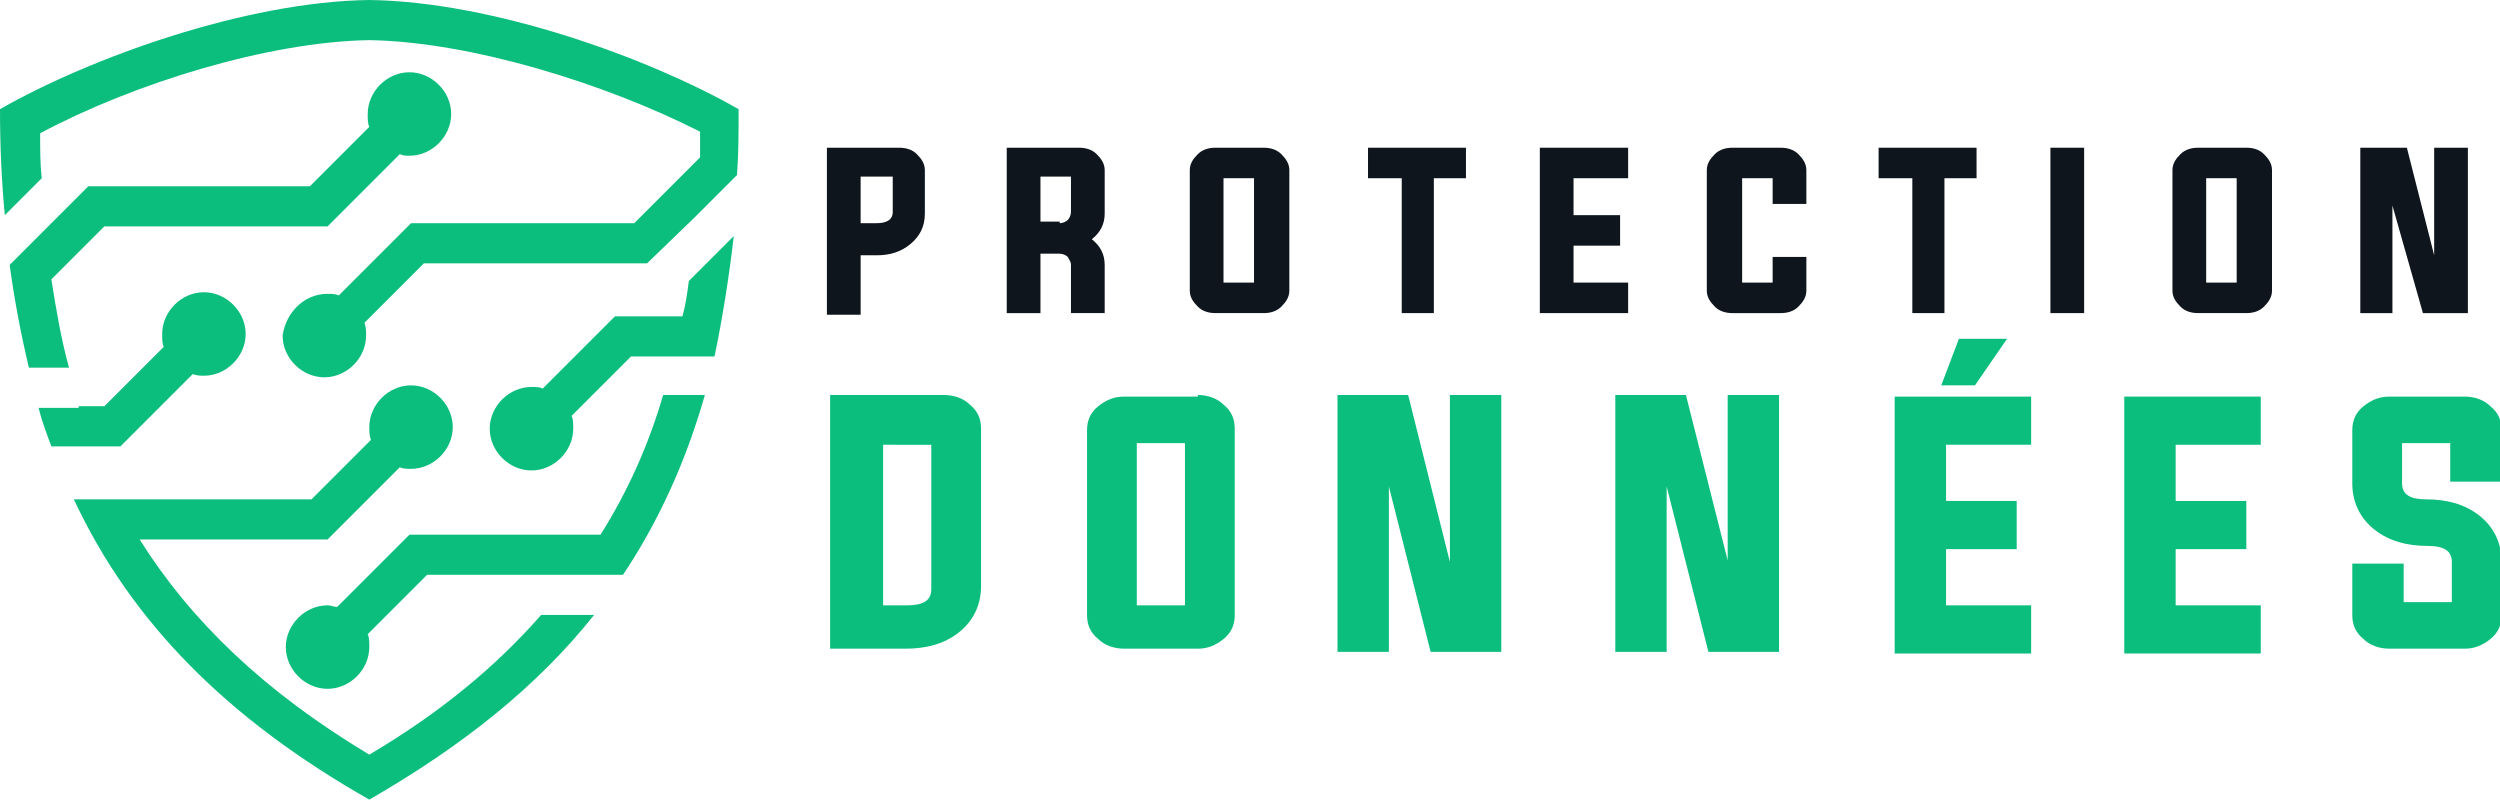 <?xml version="1.0" encoding="utf-8"?>
<!-- Generator: Adobe Illustrator 24.1.0, SVG Export Plug-In . SVG Version: 6.00 Build 0)  -->
<svg version="1.1" id="Layer_1" xmlns="http://www.w3.org/2000/svg" xmlns:xlink="http://www.w3.org/1999/xlink" x="0px" y="0px"
	 width="155.7px" height="49.8px" viewBox="0 0 155.7 49.8" style="enable-background:new 0 0 155.7 49.8;" xml:space="preserve">
<style type="text/css">
	.st0{fill:#0E151D;}
	.st1{fill:#0CBE7E;}
	.st2{fill-rule:evenodd;clip-rule:evenodd;fill:#0CBE7E;}
</style>
<g>
	<path class="st0" d="M51.5,9.2h4.5c0.4,0,0.8,0.1,1.1,0.4c0.3,0.3,0.5,0.6,0.5,1v2.7c0,0.8-0.3,1.4-0.9,1.9
		c-0.6,0.5-1.3,0.7-2.1,0.7h-1v3.7h-2.1V9.2z M53.6,11.1v2.8h1c0.6,0,1-0.2,1-0.7v-2.2H53.6z"/>
	<path class="st0" d="M64.8,15.8v3.7h-2.1V9.2h4.5c0.4,0,0.8,0.1,1.1,0.4c0.3,0.3,0.5,0.6,0.5,1v2.7c0,0.7-0.3,1.2-0.8,1.6
		c0.5,0.4,0.8,0.9,0.8,1.6v3h-2.1v-3c0-0.2-0.1-0.3-0.2-0.5c-0.1-0.1-0.3-0.2-0.5-0.2H64.8z M66,13.9c0.2,0,0.4-0.1,0.5-0.2
		c0.1-0.1,0.2-0.3,0.2-0.5v-2.2h-1.9v2.8H66z"/>
	<path class="st0" d="M78.7,9.2c0.4,0,0.8,0.1,1.1,0.4c0.3,0.3,0.5,0.6,0.5,1v7.5c0,0.4-0.2,0.7-0.5,1c-0.3,0.3-0.7,0.4-1.1,0.4h-3
		c-0.4,0-0.8-0.1-1.1-0.4c-0.3-0.3-0.5-0.6-0.5-1v-7.5c0-0.4,0.2-0.7,0.5-1c0.3-0.3,0.7-0.4,1.1-0.4H78.7z M76.2,11.1v6.5h1.9v-6.5
		H76.2z"/>
	<path class="st0" d="M87.2,11.1h-2V9.2h6.1v1.9h-2v8.4h-2V11.1z"/>
	<path class="st0" d="M98,17.6h3.4v1.9h-5.5V9.2h5.5v1.9H98v2.3h2.9v1.9H98V17.6z"/>
	<path class="st0" d="M110.4,11.1h-1.9v6.5h1.9V16h2.1v2.1c0,0.4-0.2,0.7-0.5,1c-0.3,0.3-0.7,0.4-1.1,0.4h-3c-0.4,0-0.8-0.1-1.1-0.4
		c-0.3-0.3-0.5-0.6-0.5-1v-7.5c0-0.4,0.2-0.7,0.5-1c0.3-0.3,0.7-0.4,1.1-0.4h3c0.4,0,0.8,0.1,1.1,0.4c0.3,0.3,0.5,0.6,0.5,1v2.1
		h-2.1V11.1z"/>
	<path class="st0" d="M119,11.1h-2V9.2h6.1v1.9h-2v8.4h-2V11.1z"/>
	<path class="st0" d="M127.7,19.5V9.2h2.1v10.3H127.7z"/>
	<path class="st0" d="M139.9,9.2c0.4,0,0.8,0.1,1.1,0.4c0.3,0.3,0.5,0.6,0.5,1v7.5c0,0.4-0.2,0.7-0.5,1c-0.3,0.3-0.7,0.4-1.1,0.4h-3
		c-0.4,0-0.8-0.1-1.1-0.4c-0.3-0.3-0.5-0.6-0.5-1v-7.5c0-0.4,0.2-0.7,0.5-1c0.3-0.3,0.7-0.4,1.1-0.4H139.9z M137.4,11.1v6.5h1.9
		v-6.5H137.4z"/>
	<path class="st0" d="M149,12.8v6.7H147V9.2h2.9l1.7,6.7V9.2h2.1v10.3h-2.8L149,12.8z"/>
	<path class="st1" d="M51.8,24.6h7c0.6,0,1.2,0.2,1.6,0.6c0.5,0.4,0.7,0.9,0.7,1.5v9.8c0,1.2-0.5,2.2-1.4,2.9c-0.9,0.7-2,1-3.3,1
		h-4.7V24.6z M55,27.6v10.1h1.5c1,0,1.5-0.3,1.5-1v-9H55z"/>
	<path class="st1" d="M74.6,24.6c0.6,0,1.2,0.2,1.6,0.6c0.5,0.4,0.7,0.9,0.7,1.5v11.6c0,0.6-0.2,1.1-0.7,1.5c-0.5,0.4-1,0.6-1.6,0.6
		H70c-0.6,0-1.2-0.2-1.6-0.6c-0.5-0.4-0.7-0.9-0.7-1.5V26.8c0-0.6,0.2-1.1,0.7-1.5c0.5-0.4,1-0.6,1.6-0.6H74.6z M70.8,27.6v10.1h3
		V27.6H70.8z"/>
	<path class="st1" d="M86.5,30.3v10.3h-3.2v-16h4.4L90.3,35V24.6h3.2v16h-4.4L86.5,30.3z"/>
	<path class="st1" d="M103.8,30.3v10.3h-3.2v-16h4.4l2.6,10.3V24.6h3.2v16h-4.4L103.8,30.3z"/>
	<path class="st1" d="M121.2,37.7h5.3v3H118v-16h8.5v3h-5.3v3.5h4.4v3h-4.4V37.7z M120.9,24l1.1-2.9h3l-2,2.9H120.9z"/>
	<path class="st1" d="M135.5,37.7h5.3v3h-8.5v-16h8.5v3h-5.3v3.5h4.4v3h-4.4V37.7z"/>
	<path class="st1" d="M152.6,27.6h-3v2.5c0,0.7,0.5,1,1.5,1c1.3,0,2.4,0.3,3.3,1c0.9,0.7,1.4,1.7,1.4,2.9v3.3c0,0.6-0.2,1.1-0.7,1.5
		c-0.5,0.4-1,0.6-1.6,0.6h-4.7c-0.6,0-1.2-0.2-1.6-0.6c-0.5-0.4-0.7-0.9-0.7-1.5v-3.2h3.2v2.4h3v-2.5c0-0.7-0.5-1-1.5-1
		c-1.3,0-2.4-0.3-3.3-1c-0.9-0.7-1.4-1.7-1.4-2.9v-3.3c0-0.6,0.2-1.1,0.7-1.5c0.5-0.4,1-0.6,1.6-0.6h4.7c0.6,0,1.2,0.2,1.6,0.6
		c0.5,0.4,0.7,0.9,0.7,1.5V30h-3.2V27.6z"/>
</g>
<path class="st2" d="M23,49.8c-8.8-5-14.8-11-18.4-18.7h2.7h0.1h1.2h8.7h2.1l3.7-3.7c-0.1-0.3-0.1-0.5-0.1-0.8
	c0-1.4,1.2-2.6,2.6-2.6c1.4,0,2.6,1.2,2.6,2.6c0,1.4-1.2,2.6-2.6,2.6c-0.2,0-0.5,0-0.7-0.1l-4.5,4.5h-3.1H8.7
	c3.2,5.1,7.8,9.5,14.3,13.4c4.4-2.6,7.9-5.5,10.7-8.7H37C33.5,42.7,28.9,46.4,23,49.8L23,49.8z M33.1,24.1c-1.4,0-2.6,1.2-2.6,2.6
	c0,1.4,1.2,2.6,2.6,2.6c1.4,0,2.6-1.2,2.6-2.6c0-0.3,0-0.6-0.1-0.8l3.7-3.7h2.1H42h0.4h2.1c0.5-2.4,0.9-4.9,1.2-7.5l-2,2l0,0
	l-0.8,0.8c-0.1,0.8-0.2,1.5-0.4,2.2h-1.1h-3.1l-4.5,4.5C33.6,24.1,33.4,24.1,33.1,24.1L33.1,24.1z M20.4,37.7
	c-1.4,0-2.6,1.2-2.6,2.6c0,1.4,1.2,2.6,2.6,2.6c1.4,0,2.6-1.2,2.6-2.6c0-0.3,0-0.6-0.1-0.8l3.7-3.7h2.1h7.1h0.4h2.6
	c2.2-3.3,3.9-7,5.1-11.2h-2.6c-0.9,3.1-2.2,6-3.9,8.7h-8.8h-3.1L21,37.8C20.8,37.8,20.6,37.7,20.4,37.7L20.4,37.7z M20.4,18.3
	c0.2,0,0.5,0,0.7,0.1l4.5-4.5h3.1h8.7h2.1l4.1-4.1c0-0.5,0-1,0-1.6C37.7,5.2,29.3,2.6,23,2.5C16.7,2.6,8.3,5.2,2.5,8.3
	c0,1,0,1.9,0.1,2.8l-2.3,2.3C0.1,11.3,0,9.1,0,6.8C5.6,3.6,15.3,0.1,23,0c7.7,0.1,17.4,3.6,23,6.8c0,1.4,0,2.8-0.1,4.1l-0.6,0.6l0,0
	l-1.8,1.8l-0.3,0.3l0,0l-2.9,2.8h-3.1h-8.7h-2.1l-3.7,3.7c0.1,0.3,0.1,0.5,0.1,0.8c0,1.4-1.2,2.6-2.6,2.6c-1.4,0-2.6-1.2-2.6-2.6
	C17.8,19.5,18.9,18.3,20.4,18.3L20.4,18.3z M25.5,9.7c1.4,0,2.6-1.2,2.6-2.6c0-1.4-1.2-2.6-2.6-2.6c-1.4,0-2.6,1.2-2.6,2.6
	c0,0.3,0,0.6,0.1,0.8l-3.7,3.7h-2.1H8.6H5.5l-2.7,2.7l0,0l-2.2,2.2c0.3,2.2,0.7,4.3,1.2,6.4h2.5c-0.5-1.8-0.8-3.6-1.1-5.5l3.3-3.3
	h2.1h8.7h3.1l4.5-4.5C25.1,9.7,25.3,9.7,25.5,9.7L25.5,9.7z M12.7,23.4c1.4,0,2.6-1.2,2.6-2.6c0-1.4-1.2-2.6-2.6-2.6
	c-1.4,0-2.6,1.2-2.6,2.6c0,0.3,0,0.6,0.1,0.8l-3.7,3.7H4.9l0,0.1H2.4c0.2,0.8,0.5,1.6,0.8,2.4h2.6h0h1.7l4.5-4.5
	C12.3,23.4,12.5,23.4,12.7,23.4z"/>
</svg>
